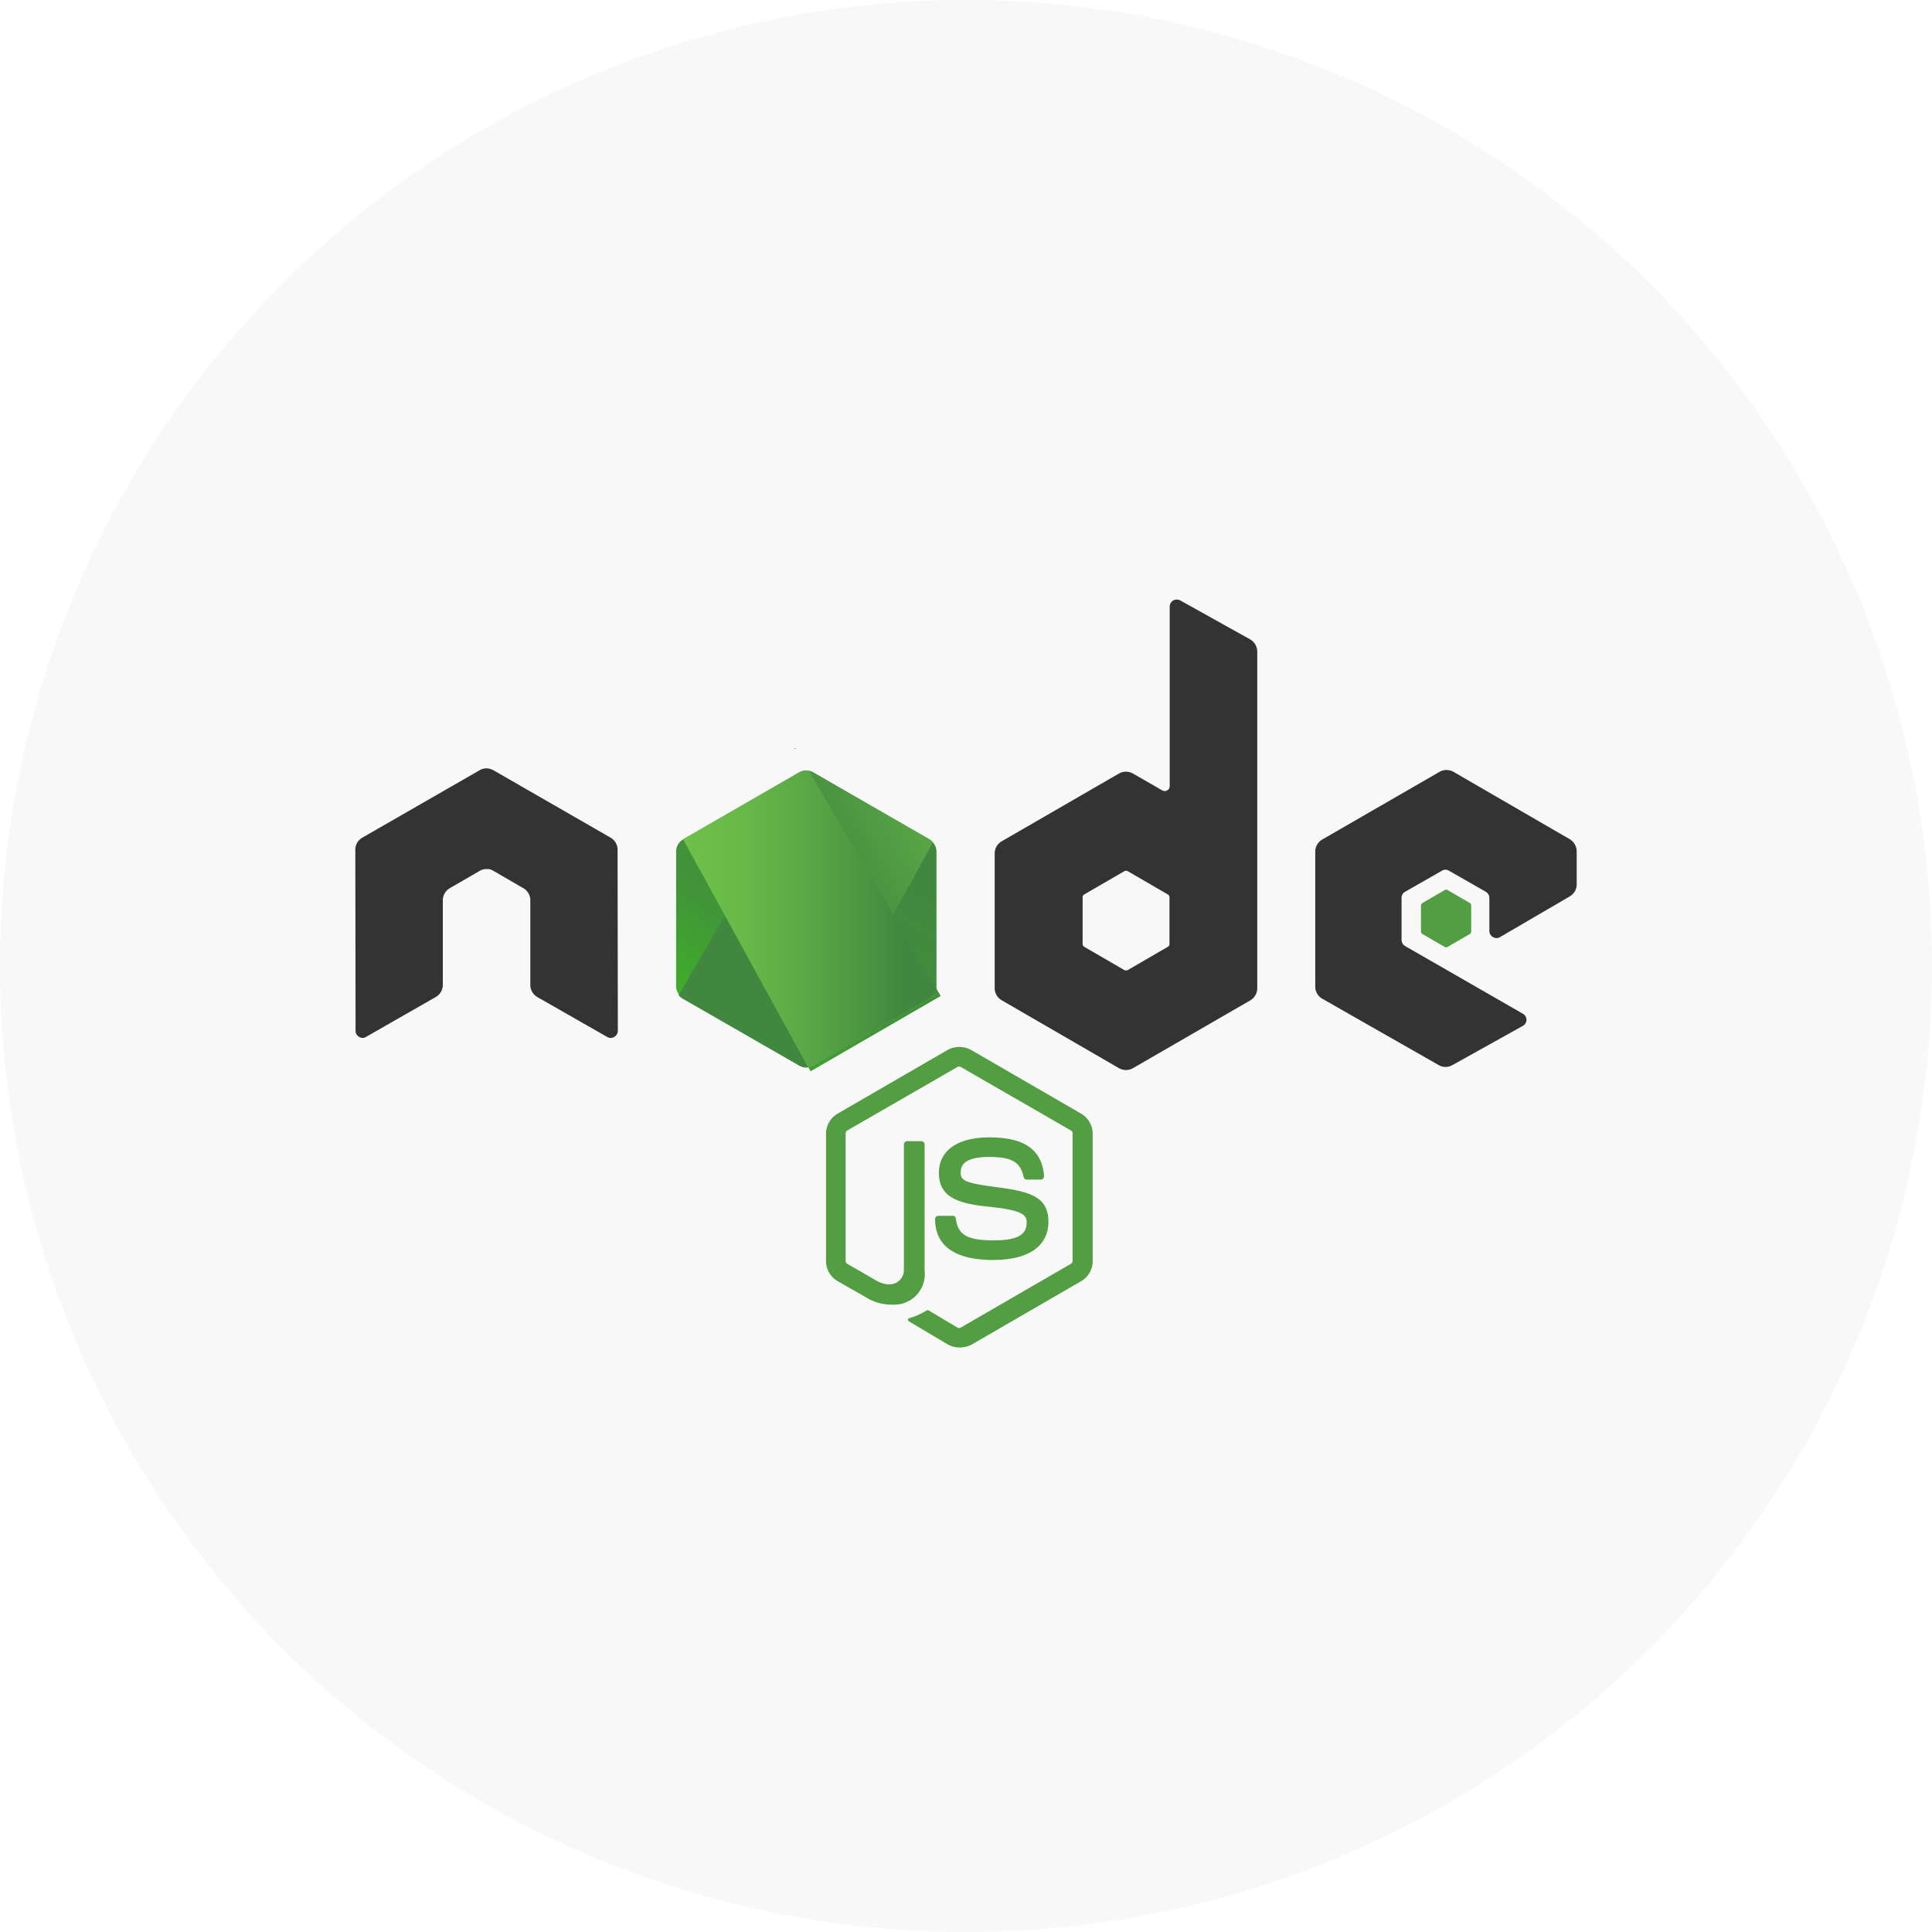<?xml version="1.0" encoding="utf-8"?>
<svg xmlns="http://www.w3.org/2000/svg" xmlns:xlink="http://www.w3.org/1999/xlink" width="87" height="87" viewBox="0 0 87 87">
  <defs>
    <linearGradient id="linear-gradient" x1="0.682" y1="0.175" x2="0.278" y2="0.898" gradientUnits="objectBoundingBox">
      <stop offset="0" stop-color="#41873f"/>
      <stop offset="0.329" stop-color="#418b3d"/>
      <stop offset="0.635" stop-color="#419637"/>
      <stop offset="0.932" stop-color="#3fa92d"/>
      <stop offset="1" stop-color="#3fae2a"/>
    </linearGradient>
    <linearGradient id="linear-gradient-2" x1="0.433" y1="0.552" x2="1.592" y2="-0.183" gradientUnits="objectBoundingBox">
      <stop offset="0.138" stop-color="#41873f"/>
      <stop offset="0.403" stop-color="#54a044"/>
      <stop offset="0.714" stop-color="#66b848"/>
      <stop offset="0.908" stop-color="#6cc04a"/>
    </linearGradient>
    <linearGradient id="linear-gradient-3" x1="-44.138" y1="0.134" x2="53.279" y2="0.134" gradientUnits="objectBoundingBox">
      <stop offset="0.092" stop-color="#6cc04a"/>
      <stop offset="0.286" stop-color="#66b848"/>
      <stop offset="0.597" stop-color="#54a044"/>
      <stop offset="0.862" stop-color="#41873f"/>
    </linearGradient>
    <linearGradient id="linear-gradient-4" x1="-0.044" y1="0.5" x2="1.015" y2="0.5" xlink:href="#linear-gradient-3"/>
    <linearGradient id="linear-gradient-5" x1="-97.138" y1="0.362" x2="0.279" y2="0.362" xlink:href="#linear-gradient-3"/>
    <linearGradient id="linear-gradient-6" x1="-1.039" y1="0.503" x2="1.008" y2="0.503" xlink:href="#linear-gradient-3"/>
    <linearGradient id="linear-gradient-7" x1="1.306" y1="-2.111" x2="0.044" y2="2.016" xlink:href="#linear-gradient"/>
  </defs>
  <g id="node-project-mind" transform="translate(-454 -11574)">
    <circle id="Ellipse_298" data-name="Ellipse 298" cx="43.5" cy="43.5" r="43.5" transform="translate(454 11574)" fill="#f8f8f8"/>
    <g id="nodejs-1" transform="translate(469.769 11601)">
      <path id="Path_221689" data-name="Path 221689" d="M203.293,200.823a1.091,1.091,0,0,1-.522-.137l-1.653-.982c-.249-.137-.124-.187-.05-.211a3.017,3.017,0,0,0,.746-.336.114.114,0,0,1,.124.012l1.268.758a.158.158,0,0,0,.149,0l4.96-2.872a.143.143,0,0,0,.075-.137v-5.731a.143.143,0,0,0-.075-.137l-4.96-2.859a.157.157,0,0,0-.149,0l-4.96,2.859a.156.156,0,0,0-.075.137v5.731a.156.156,0,0,0,.075.137l1.355.783c.734.373,1.193-.062,1.193-.5v-5.657a.151.151,0,0,1,.149-.149h.634a.151.151,0,0,1,.149.149v5.657a1.379,1.379,0,0,1-1.467,1.554,2.132,2.132,0,0,1-1.144-.311l-1.305-.746a1.049,1.049,0,0,1-.522-.908V191.2a1.049,1.049,0,0,1,.522-.908l4.96-2.872a1.11,1.11,0,0,1,1.044,0l4.96,2.872a1.049,1.049,0,0,1,.522.908v5.731a1.049,1.049,0,0,1-.522.908l-4.96,2.872a1.272,1.272,0,0,1-.522.112Zm1.529-3.941c-2.176,0-2.623-.995-2.623-1.84a.151.151,0,0,1,.149-.149h.646a.128.128,0,0,1,.137.124c.1.659.385.982,1.7.982,1.044,0,1.492-.236,1.492-.8,0-.323-.124-.559-1.753-.721-1.355-.137-2.2-.435-2.2-1.517,0-1.007.845-1.6,2.263-1.6,1.591,0,2.375.547,2.474,1.74a.2.2,0,0,1-.037.112.154.154,0,0,1-.1.05h-.646a.146.146,0,0,1-.137-.112c-.149-.684-.535-.908-1.554-.908-1.144,0-1.281.4-1.281.7,0,.361.162.472,1.7.671s2.25.485,2.25,1.554C207.3,196.26,206.4,196.882,204.822,196.882Z" transform="translate(-175.86 -167.144)" fill="#539e43"/>
      <path id="Path_221690" data-name="Path 221690" d="M12.042,11.263a.633.633,0,0,0-.323-.547L6.447,7.683A.765.765,0,0,0,6.161,7.6h-.05a.591.591,0,0,0-.286.087L.554,10.716a.632.632,0,0,0-.323.547l.012,8.155a.309.309,0,0,0,.162.274.282.282,0,0,0,.311,0L3.849,17.9a.633.633,0,0,0,.323-.547V13.538a.632.632,0,0,1,.323-.547l1.33-.771a.6.6,0,0,1,.323-.087.534.534,0,0,1,.311.087l1.33.771a.632.632,0,0,1,.323.547v3.817a.633.633,0,0,0,.323.547l3.133,1.79a.3.3,0,0,0,.323,0,.309.309,0,0,0,.162-.274l-.012-8.155ZM37.378.037a.342.342,0,0,0-.311,0,.324.324,0,0,0-.162.273V8.392a.224.224,0,0,1-.336.2l-1.318-.758a.641.641,0,0,0-.634,0l-5.271,3.046a.633.633,0,0,0-.323.547V17.5a.633.633,0,0,0,.323.547L34.618,21.1a.641.641,0,0,0,.634,0l5.271-3.046a.633.633,0,0,0,.323-.547V2.349a.638.638,0,0,0-.323-.559L37.378.037ZM36.894,15.5a.143.143,0,0,1-.075.137l-1.8,1.044a.184.184,0,0,1-.162,0l-1.8-1.044a.156.156,0,0,1-.075-.137V13.414a.143.143,0,0,1,.075-.137l1.8-1.044a.184.184,0,0,1,.162,0l1.8,1.044a.156.156,0,0,1,.075.137V15.5ZM54.92,13.364a.621.621,0,0,0,.311-.547V11.338a.648.648,0,0,0-.311-.547L49.686,7.758a.641.641,0,0,0-.634,0L43.781,10.8a.632.632,0,0,0-.323.547V17.43a.632.632,0,0,0,.323.547l5.234,2.984a.618.618,0,0,0,.622,0l3.17-1.765a.312.312,0,0,0,0-.547l-5.3-3.046a.324.324,0,0,1-.162-.273v-1.9a.309.309,0,0,1,.162-.274l1.654-.945a.3.3,0,0,1,.323,0l1.653.945a.324.324,0,0,1,.162.274v1.492a.309.309,0,0,0,.162.273.3.3,0,0,0,.323,0l3.133-1.828Z" transform="translate(0)" fill="#333"/>
      <path id="Path_221691" data-name="Path 221691" d="M447.422,121.432a.113.113,0,0,1,.124,0l1.007.584a.13.13,0,0,1,.062.112V123.3a.131.131,0,0,1-.062.112l-1.007.584a.113.113,0,0,1-.124,0l-1.007-.584a.131.131,0,0,1-.062-.112v-1.169a.13.13,0,0,1,.062-.112Z" transform="translate(-398.134 -108.353)" fill="#539e43"/>
      <g id="Group_22454" data-name="Group 22454" transform="translate(14.628 6.676)">
        <path id="Path_221692" data-name="Path 221692" d="M6.641,1.154a.641.641,0,0,0-.634,0L.773,4.175a.621.621,0,0,0-.311.547v6.055a.648.648,0,0,0,.311.547l5.234,3.021a.641.641,0,0,0,.634,0l5.234-3.021a.621.621,0,0,0,.311-.547V4.722a.648.648,0,0,0-.311-.547Z" transform="translate(-0.412 -0.047)" fill="url(#linear-gradient)"/>
        <g id="Group_22452" data-name="Group 22452" transform="translate(0 1.021)">
          <path id="Path_221693" data-name="Path 221693" d="M5.582,1.137.336,4.158A.645.645,0,0,0,0,4.7v6.055a.6.6,0,0,0,.162.4L6.054,1.062a.71.71,0,0,0-.472.075Zm.51,13.253a.764.764,0,0,0,.149-.062l5.246-3.021a.632.632,0,0,0,.323-.547V4.7a.633.633,0,0,0-.187-.435L6.092,14.389Z" transform="translate(0 -1.051)" fill="none"/>
          <path id="Path_221694" data-name="Path 221694" d="M12.815,4.355,7.557,1.334a.863.863,0,0,0-.162-.062L1.5,11.367a.654.654,0,0,0,.174.149l5.259,3.021a.606.606,0,0,0,.485.062L12.952,4.48a.652.652,0,0,0-.137-.124Z" transform="translate(-1.34 -1.248)" fill="url(#linear-gradient-2)"/>
        </g>
        <g id="Group_22453" data-name="Group 22453" transform="translate(0 0)">
          <path id="Path_221695" data-name="Path 221695" d="M11.811,10.854V4.8a.645.645,0,0,0-.336-.547L6.216,1.232a.549.549,0,0,0-.2-.075l5.756,9.834a.251.251,0,0,0,.037-.137ZM.336,4.252A.645.645,0,0,0,0,4.8v6.055a.672.672,0,0,0,.336.547l5.259,3.021A.585.585,0,0,0,6,14.5L.373,4.24l-.037.012Z" transform="translate(0 -0.125)" fill="none"/>
          <path id="Path_221696" data-name="Path 221696" d="M49.773.809,49.7.846h.1Z" transform="translate(-44.352 -0.809)" fill-rule="evenodd" fill="url(#linear-gradient-3)"/>
          <path id="Path_221697" data-name="Path 221697" d="M14.478,20.552a.707.707,0,0,0,.311-.4L9.02,10.308a.631.631,0,0,0-.447.075L3.351,13.391,8.983,23.66a.867.867,0,0,0,.236-.075l5.259-3.033Z" transform="translate(-2.991 -9.276)" fill-rule="evenodd" fill="url(#linear-gradient-4)"/>
          <path id="Path_221698" data-name="Path 221698" d="M110.99,104.2l-.037-.062v.087l.037-.025Z" transform="translate(-99.018 -93.02)" fill-rule="evenodd" fill="url(#linear-gradient-5)"/>
          <path id="Path_221699" data-name="Path 221699" d="M61.306,102.232l-5.246,3.021a.75.75,0,0,1-.236.075l.1.187,5.818-3.369v-.075l-.149-.249A.578.578,0,0,1,61.306,102.232Z" transform="translate(-49.818 -90.956)" fill-rule="evenodd" fill="url(#linear-gradient-6)"/>
          <path id="Path_221700" data-name="Path 221700" d="M61.306,102.232l-5.246,3.021a.75.75,0,0,1-.236.075l.1.187,5.818-3.369v-.075l-.149-.249A.578.578,0,0,1,61.306,102.232Z" transform="translate(-49.818 -90.956)" fill-rule="evenodd" fill="url(#linear-gradient-7)"/>
        </g>
      </g>
    </g>
  </g>
</svg>
